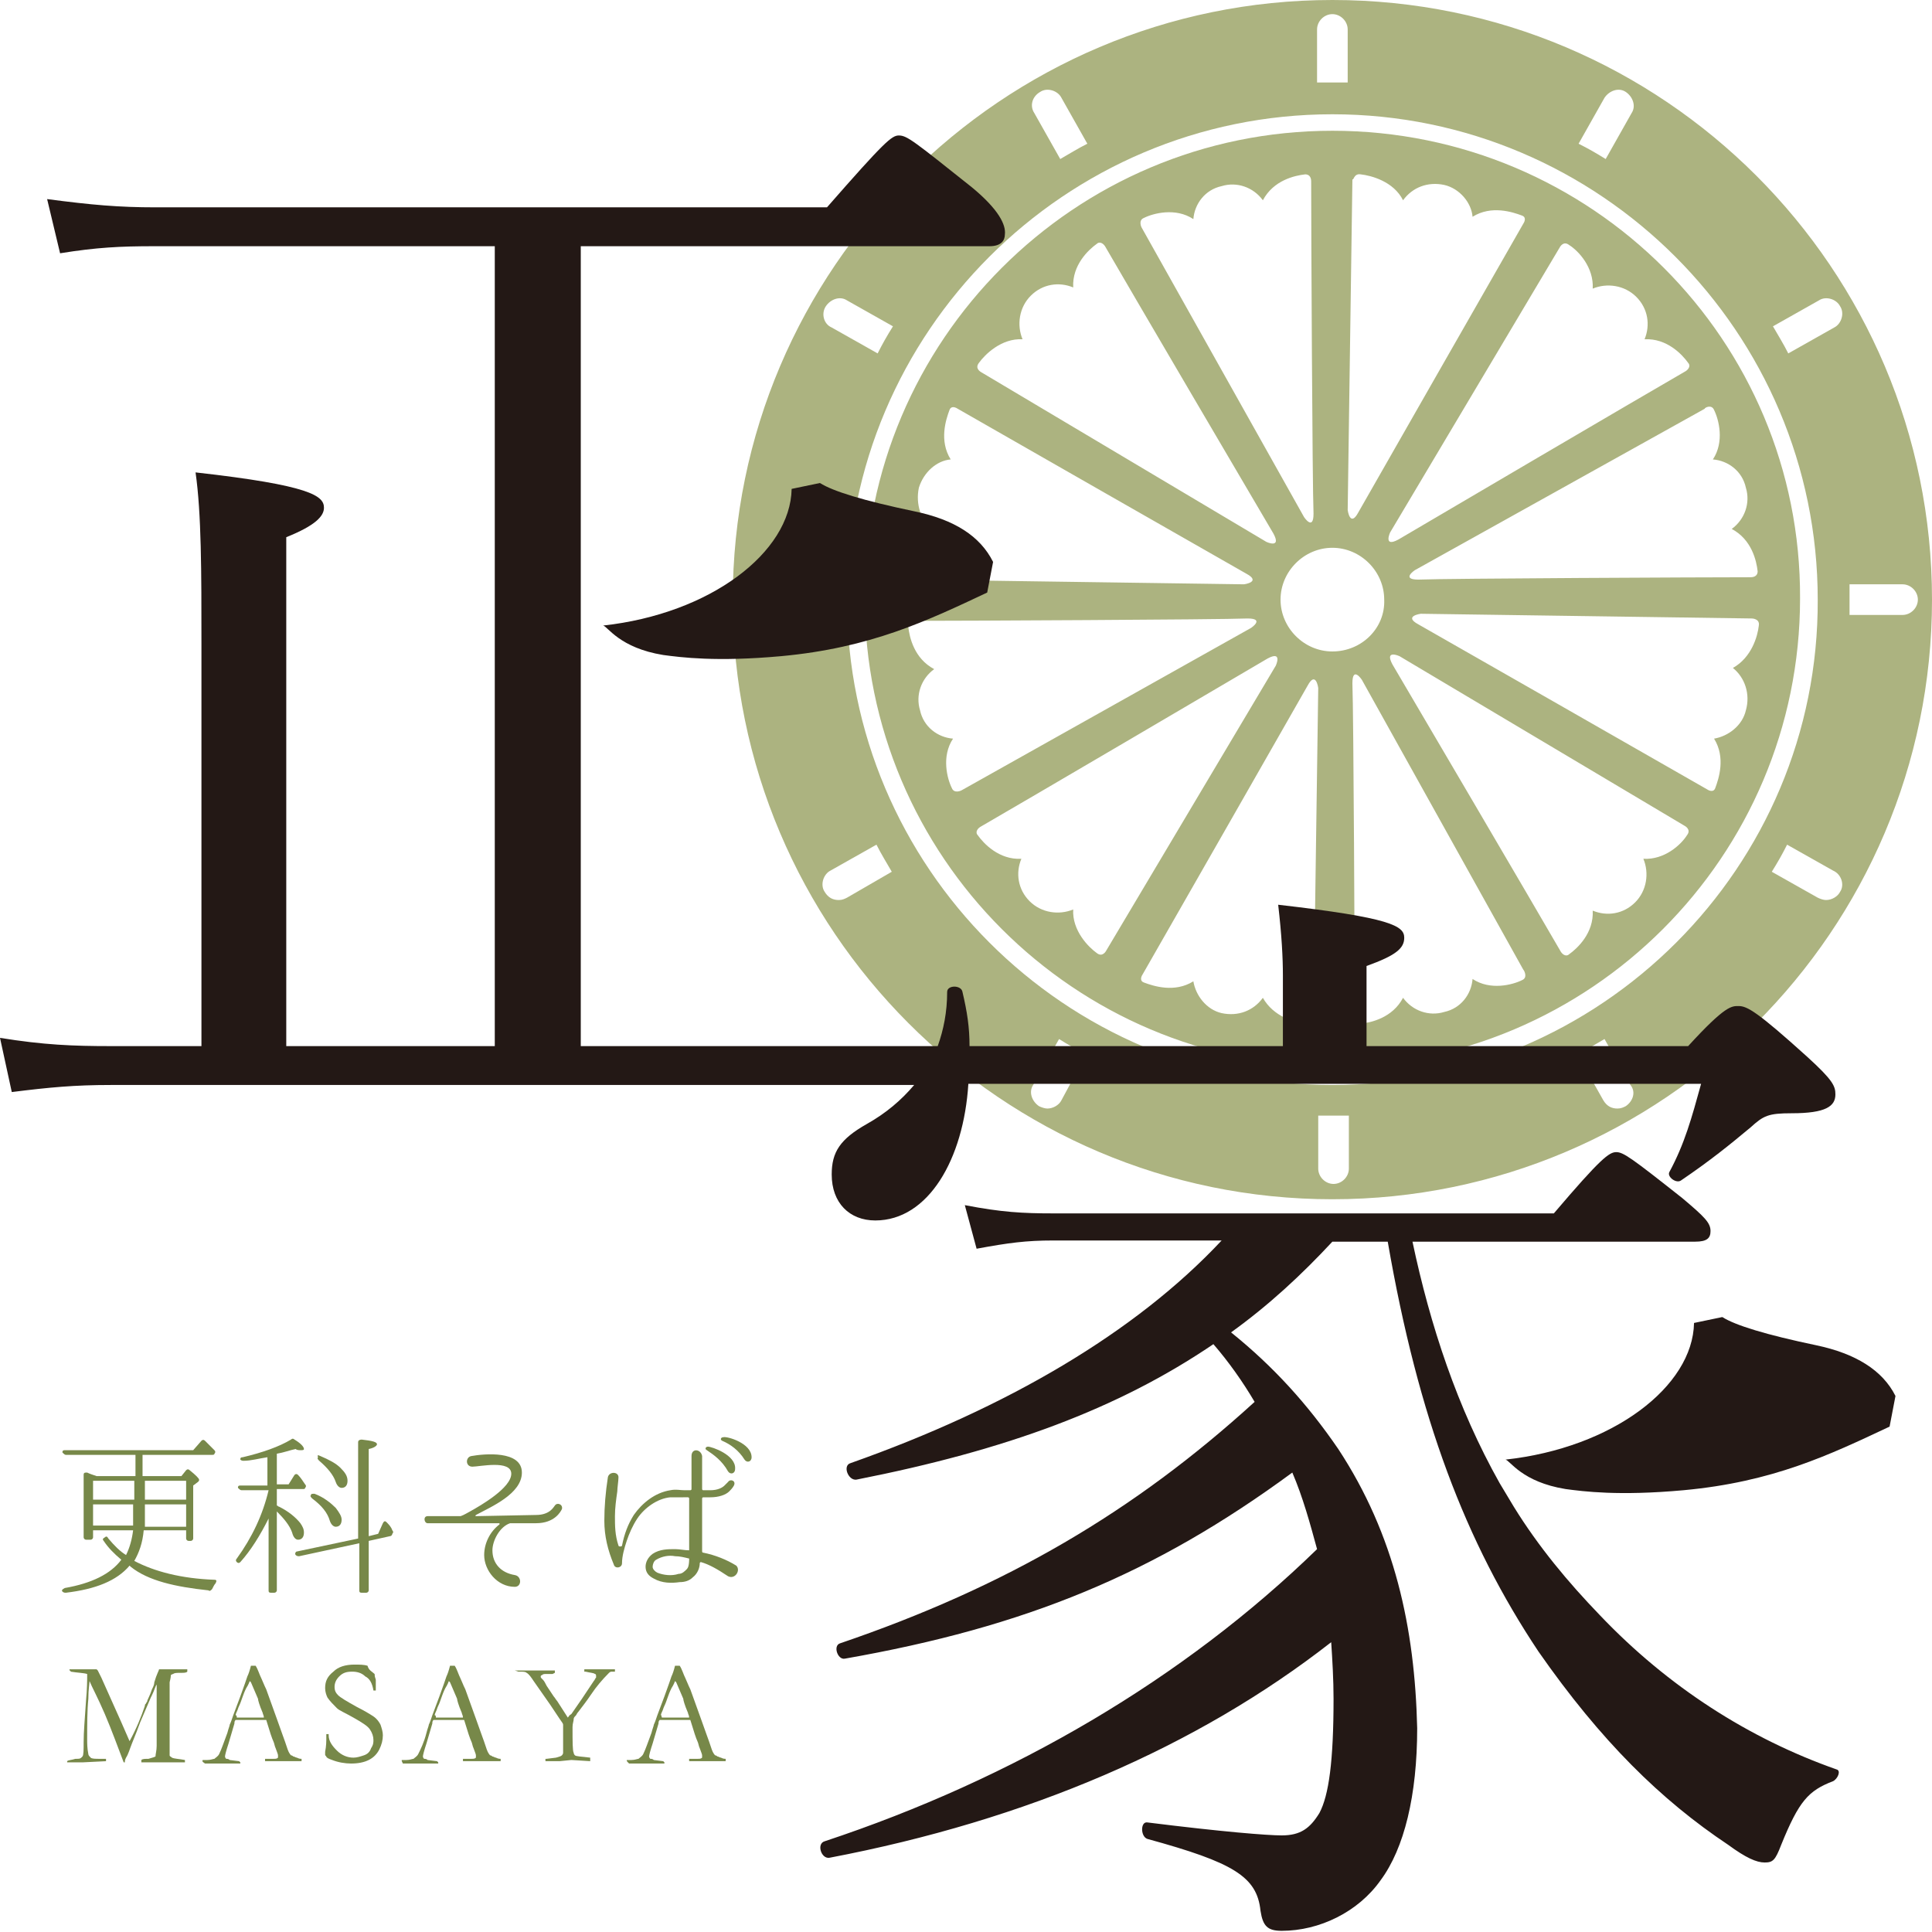 <?xml version="1.0" encoding="utf-8"?>
<!-- Generator: Adobe Illustrator 27.9.4, SVG Export Plug-In . SVG Version: 9.03 Build 54784)  -->
<svg version="1.1" id="レイヤー_1" xmlns="http://www.w3.org/2000/svg" xmlns:xlink="http://www.w3.org/1999/xlink" x="0px"
	 y="0px" width="164px" height="164px" viewBox="0 0 164 164" style="enable-background:new 0 0 164 164;" xml:space="preserve">
<style type="text/css">
	.st0{fill:#ACB380;}
	.st1{fill:#778849;}
	.st2{fill:#231815;}
</style>
<g>
	<g>
		<path class="st0" d="M113.1,0c-28,0-50.9,22.8-50.9,50.9c0,28,22.8,50.9,50.9,50.9c28,0,50.9-22.8,50.9-50.9
			C164,22.8,141.2,0,113.1,0z M136.2,8.3c0.4-0.6,1.2-0.9,1.8-0.5c0.6,0.4,0.9,1.2,0.5,1.8l-2.2,3.9c-0.8-0.5-1.5-0.9-2.3-1.3
			L136.2,8.3z M111.8,2.5c0-0.7,0.6-1.3,1.3-1.3c0.7,0,1.3,0.6,1.3,1.3V7c-0.4,0-0.9,0-1.3,0c-0.5,0-0.9,0-1.3,0V2.5z M88.3,7.8
			c0.6-0.4,1.5-0.1,1.8,0.5l2.2,3.9c-0.8,0.4-1.6,0.9-2.3,1.3l-2.2-3.9C87.4,9,87.6,8.2,88.3,7.8z M70.1,26c0.4-0.6,1.2-0.9,1.8-0.5
			l3.9,2.2c-0.5,0.8-0.9,1.5-1.3,2.3l-3.9-2.2C69.9,27.5,69.7,26.6,70.1,26z M69.3,52.2h-4.5c-0.7,0-1.3-0.6-1.3-1.3
			c0-0.7,0.6-1.3,1.3-1.3h4.5c0,0.4,0,0.9,0,1.3C69.2,51.3,69.3,51.8,69.3,52.2z M71.9,76.2c-0.2,0.1-0.4,0.2-0.7,0.2
			c-0.5,0-0.9-0.2-1.2-0.7c-0.4-0.6-0.1-1.5,0.5-1.8l3.9-2.2c0.4,0.8,0.9,1.6,1.3,2.3L71.9,76.2z M90.1,93.4
			c-0.2,0.4-0.7,0.7-1.2,0.7c-0.2,0-0.5-0.1-0.7-0.2c-0.6-0.4-0.9-1.2-0.5-1.8l2.2-3.9c0.8,0.5,1.5,0.9,2.3,1.3L90.1,93.4z
			 M114.5,99.2c0,0.7-0.6,1.3-1.3,1.3c-0.7,0-1.3-0.6-1.3-1.3v-4.5c0.4,0,0.9,0,1.3,0c0.4,0,0.9,0,1.3,0V99.2z M138,93.9
			c-0.2,0.1-0.4,0.2-0.7,0.2c-0.5,0-0.9-0.2-1.2-0.7l-2.2-3.9c0.8-0.4,1.6-0.9,2.3-1.3l2.2,3.9C138.9,92.7,138.6,93.5,138,93.9z
			 M113.1,92.1c-22.7,0-41.2-18.5-41.2-41.2c0-22.7,18.5-41.2,41.2-41.2c22.7,0,41.2,18.5,41.2,41.2
			C154.4,73.6,135.9,92.1,113.1,92.1z M156.2,75.7c-0.2,0.4-0.7,0.7-1.2,0.7c-0.2,0-0.5-0.1-0.7-0.2l-3.9-2.2
			c0.5-0.8,0.9-1.5,1.3-2.3l3.9,2.2C156.3,74.2,156.6,75.1,156.2,75.7z M155.7,27.8l-3.9,2.2c-0.4-0.8-0.9-1.6-1.3-2.3l3.9-2.2
			c0.6-0.4,1.5-0.1,1.8,0.5C156.6,26.6,156.3,27.5,155.7,27.8z M161.5,52.2H157c0-0.4,0-0.9,0-1.3c0-0.4,0-0.9,0-1.3h4.5
			c0.7,0,1.3,0.6,1.3,1.3C162.8,51.6,162.2,52.2,161.5,52.2z"/>
		<path class="st0" d="M113.1,11.1c-21.9,0-39.7,17.8-39.7,39.7c0,21.9,17.8,39.7,39.7,39.7c21.9,0,39.7-17.8,39.7-39.7
			C152.9,28.9,135.1,11.1,113.1,11.1z M145.5,34.8c0.4,0.8,0.9,2.7-0.1,4.2c1.3,0.1,2.5,1,2.8,2.4c0.4,1.3-0.1,2.7-1.2,3.5
			c1.7,0.9,2.1,2.7,2.2,3.6c0,0.3-0.2,0.5-0.6,0.5c-3.8,0-25.8,0.1-28.2,0.2c-1.5,0-0.3-0.8-0.3-0.8l24.6-13.7
			C144.7,34.6,145.3,34.3,145.5,34.8z M133.2,20.8c0.8,0.5,2.1,1.9,2,3.7c1.2-0.5,2.7-0.3,3.7,0.7c1,1,1.2,2.4,0.7,3.6
			c1.9-0.1,3.2,1.3,3.7,2c0.2,0.2,0.1,0.5-0.2,0.7c-3.3,1.9-22.2,13-24.4,14.3c-1.3,0.7-0.7-0.6-0.7-0.6L132.4,21
			C132.4,21,132.7,20.4,133.2,20.8z M115.5,14.8c0.9,0.1,2.8,0.6,3.6,2.2c0.8-1.1,2.1-1.6,3.5-1.3c1.3,0.3,2.3,1.5,2.4,2.7
			c1.6-1,3.4-0.4,4.2-0.1c0.3,0.1,0.3,0.4,0.1,0.7c-1.9,3.3-12.8,22.4-14,24.5c-0.7,1.3-0.9-0.2-0.9-0.2l0.4-28.1
			C114.9,15.4,114.9,14.7,115.5,14.8z M97.1,18.5c0.8-0.4,2.7-0.9,4.2,0.1c0.1-1.3,1-2.5,2.4-2.8c1.3-0.4,2.7,0.1,3.5,1.2
			c0.9-1.7,2.7-2.1,3.6-2.2c0.3,0,0.5,0.2,0.5,0.6c0,3.8,0.1,25.8,0.2,28.2c0,1.5-0.8,0.3-0.8,0.3L96.9,19.3
			C96.9,19.3,96.6,18.7,97.1,18.5z M83.1,30.8c0.5-0.7,1.9-2.1,3.7-2c-0.5-1.2-0.3-2.7,0.7-3.7c1-1,2.4-1.2,3.6-0.7
			c-0.1-1.9,1.3-3.2,2-3.7c0.2-0.2,0.5-0.1,0.7,0.2c1.9,3.3,13,22.2,14.3,24.4c0.7,1.3-0.6,0.7-0.6,0.7L83.3,31.6
			C83.3,31.6,82.7,31.3,83.1,30.8z M78,41.4c0.4-1.3,1.5-2.3,2.7-2.4c-1-1.6-0.4-3.4-0.1-4.2c0.1-0.3,0.4-0.3,0.7-0.1
			c3.3,1.9,22.4,12.8,24.5,14c1.3,0.7-0.2,0.9-0.2,0.9l-28.1-0.4c0,0-0.7,0-0.6-0.6c0.1-0.9,0.6-2.7,2.2-3.6
			C78.2,44.2,77.7,42.8,78,41.4z M80.8,66.9c-0.4-0.8-0.9-2.7,0.1-4.2c-1.3-0.1-2.5-1-2.8-2.4c-0.4-1.3,0.1-2.7,1.2-3.5
			c-1.7-0.9-2.1-2.7-2.2-3.6c0-0.3,0.2-0.5,0.6-0.5c3.8,0,25.8-0.1,28.2-0.2c1.5,0,0.3,0.8,0.3,0.8L81.6,67.1
			C81.6,67.1,81,67.4,80.8,66.9z M93.1,80.9c-0.7-0.5-2.1-1.9-2-3.7c-1.2,0.5-2.7,0.3-3.7-0.7c-1-1-1.2-2.4-0.7-3.6
			c-1.9,0.1-3.2-1.3-3.7-2c-0.2-0.2-0.1-0.5,0.2-0.7c3.3-1.9,22.2-13,24.4-14.3c1.3-0.7,0.7,0.6,0.7,0.6L93.9,80.7
			C93.9,80.7,93.6,81.3,93.1,80.9z M110.8,86.9c-0.9-0.1-2.7-0.6-3.6-2.2c-0.8,1.1-2.1,1.6-3.5,1.3c-1.3-0.3-2.2-1.5-2.4-2.7
			c-1.6,1-3.4,0.4-4.2,0.1c-0.3-0.1-0.3-0.4-0.1-0.7c1.9-3.3,12.8-22.4,14-24.5c0.7-1.3,0.9,0.2,0.9,0.2l-0.4,28.1
			C111.4,86.3,111.4,87,110.8,86.9z M113.1,55.3c-2.4,0-4.4-2-4.4-4.4c0-2.4,2-4.4,4.4-4.4c2.4,0,4.4,2,4.4,4.4
			C117.6,53.3,115.6,55.3,113.1,55.3z M129.2,83.2c-0.8,0.4-2.7,0.9-4.2-0.1c-0.1,1.3-1,2.5-2.4,2.8c-1.3,0.4-2.7-0.1-3.5-1.2
			c-0.9,1.7-2.7,2.1-3.6,2.2c-0.3,0-0.5-0.2-0.5-0.6c0-3.8-0.1-25.8-0.2-28.3c0-1.5,0.8-0.3,0.8-0.3l13.7,24.6
			C129.4,82.4,129.7,83,129.2,83.2z M143.2,70.9c-0.5,0.8-1.9,2.1-3.7,2c0.5,1.2,0.3,2.7-0.7,3.7c-1,1-2.4,1.2-3.6,0.7
			c0.1,1.9-1.3,3.2-2,3.7c-0.2,0.2-0.5,0.1-0.7-0.2c-1.9-3.3-13-22.2-14.3-24.4c-0.7-1.3,0.6-0.7,0.6-0.7L143,70.1
			C143,70.1,143.6,70.4,143.2,70.9z M148.2,60.3c-0.3,1.3-1.5,2.2-2.7,2.4c1,1.6,0.4,3.4,0.1,4.2c-0.1,0.3-0.4,0.3-0.7,0.1
			c-3.3-1.9-22.4-12.8-24.5-14c-1.3-0.7,0.2-0.9,0.2-0.9l28.1,0.4c0,0,0.7,0,0.6,0.6c-0.1,0.9-0.6,2.7-2.2,3.6
			C148.1,57.5,148.6,58.9,148.2,60.3z"/>
	</g>
	<g id="XMLID_46_">
		<g id="XMLID_423_">
			<path id="XMLID_437_" class="st1" d="M5.7,149.5c0.1-0.1,0.4-0.1,0.7-0.2c0.3,0,0.4,0,0.5-0.1c0,0,0.1-0.1,0.1-0.1
				c0.1-0.1,0.1-0.6,0.1-1.2c0-0.9,0.1-2,0.2-3.5c0.1-1.1,0.1-1.8,0.1-2.1v-0.2c-0.3-0.1-0.8-0.1-1.4-0.2c0-0.1-0.1-0.1-0.1-0.1
				c0,0,0-0.1,0-0.1c0.1,0,0.1,0,0.2,0c0,0,0.1,0,0.2,0c0.2,0,0.5,0,0.8,0c0.1,0,0.3,0,0.6,0c0.2,0,0.3,0,0.3,0c0.1,0,0.1,0,0.2,0
				c0,0,0.1,0.1,0.1,0.1l0.3,0.6l1.7,3.8l0.7,1.6c0.6-1.1,1-2.1,1.3-3c0-0.1,0-0.1,0.1-0.2c0-0.1,0.1-0.1,0.1-0.2
				c0-0.1,0.2-0.4,0.4-1c0.1-0.2,0.2-0.4,0.2-0.6c0.2-0.7,0.4-1,0.4-1.1c0.1,0,0.1,0,0.2,0c0.1,0,0.2,0,0.3,0c0.2,0,0.6,0,1.1,0
				c0.3,0,0.6,0,0.8,0c0,0,0,0.1,0,0.1c0,0,0,0.1,0,0.1c-0.1,0.1-0.3,0.1-0.5,0.1c-0.4,0-0.6,0-0.7,0.1c-0.1,0-0.2,0.1-0.2,0.1
				c0,0.1,0,0.2-0.1,0.6l0,0.3l0,0.3c0,0.6,0,1.6,0,3.1l0,1.2l0,0.8c0,0.3,0,0.5,0,0.5c0,0.1,0.1,0.1,0.2,0.2
				c0.2,0.1,0.6,0.1,1.1,0.2c0,0,0,0,0,0.1c0,0,0,0.1,0,0.1h-0.3c-0.2,0-0.5,0-0.8,0c-0.3,0-0.4,0-0.5,0c-0.8,0-1.4,0-1.7,0
				c-0.2,0-0.3,0-0.3,0c0,0-0.1,0-0.1,0v-0.1c0,0,0-0.1,0-0.1c0.1-0.1,0.3-0.1,0.6-0.1c0.3-0.1,0.4-0.1,0.6-0.2
				c0-0.2,0.1-0.5,0.1-0.9l0-1.2c0-0.1,0-0.4,0-0.7c0-0.4,0-1,0-1.8c0-0.7,0-1.2,0-1.5c-0.1,0.1-0.2,0.5-0.4,0.9l-0.1,0.2l0,0
				l-0.9,2.1l-0.3,0.8l-0.4,1c-0.2,0.5-0.3,0.9-0.5,1.2c-0.1,0.2-0.1,0.3-0.1,0.4l-0.1,0c-0.5-1.3-1-2.7-1.6-4.1
				c-0.6-1.4-1.1-2.3-1.3-2.8c0,0.2-0.1,0.7-0.1,1.5c-0.1,1-0.1,2.2-0.1,3.4c0,0.4,0,0.8,0.1,1.3c0,0.1,0.1,0.2,0.2,0.3
				c0.1,0.1,0.4,0.1,0.8,0.1c0.2,0,0.3,0,0.5,0c0,0.1,0,0.1,0,0.1c0,0,0,0.1,0,0.1L7,149.6c-0.1,0-0.4,0-0.6,0c-0.2,0-0.4,0-0.7,0
				L5.7,149.5z"/>
			<path id="XMLID_434_" class="st1" d="M17.2,149.4c0.1,0,0.1,0,0.2,0h0.1c0,0,0.1,0,0.1,0c0.3,0,0.5-0.1,0.6-0.1
				c0.1-0.1,0.3-0.2,0.4-0.4c0.2-0.4,0.4-1,0.7-1.8c0.1-0.4,0.2-0.6,0.2-0.7c0.1-0.2,0.2-0.5,0.3-0.8l0.6-1.6
				c0.1-0.3,0.3-0.8,0.6-1.7c0.1-0.2,0.2-0.5,0.3-0.9l0.2,0l0.2,0c0.2,0.3,0.3,0.7,0.5,1.1c0.1,0.2,0.2,0.5,0.4,0.9l0.9,2.5l0.5,1.4
				c0.3,0.8,0.4,1.2,0.5,1.4c0.1,0.2,0.2,0.3,0.2,0.3c0,0,0.1,0,0.2,0.1c0.1,0,0.2,0.1,0.3,0.1c0.2,0.1,0.3,0.1,0.4,0.1
				c0,0,0,0.1,0,0.1c0,0,0,0.1,0,0.1c-0.1,0-0.2,0-0.3,0c-0.2,0-0.6,0-1.1,0l-0.6,0l-0.7,0c0,0-0.1,0-0.1,0c-0.1,0-0.1,0-0.1,0h-0.1
				c0,0-0.1,0-0.1,0c0-0.1,0-0.1,0-0.2c0,0,0.1,0,0.1,0l0.6,0c0.2,0,0.3,0,0.4-0.1c0-0.1,0-0.1,0-0.2c0-0.1-0.1-0.3-0.2-0.6
				c-0.1-0.2-0.1-0.4-0.2-0.6c-0.1-0.2-0.3-0.8-0.6-1.8c-0.2,0-0.3,0-0.4,0l-1.3,0l-0.4,0c-0.1,0-0.3,0-0.5,0
				c-0.1,0.1-0.1,0.2-0.1,0.3l-0.5,1.7c-0.2,0.6-0.3,1-0.3,1.1c0,0,0,0.1,0.1,0.2c0.1,0,0.2,0,0.3,0.1l0.8,0.1c0,0,0.1,0.1,0.1,0.1
				c0,0,0,0,0,0.1c-0.2,0-0.3,0-0.4,0c-0.3,0-0.7,0-1.1,0c-0.2,0-0.3,0-0.4,0c-0.1,0-0.2,0-0.4,0c-0.1,0-0.2,0-0.3,0
				c-0.1,0-0.2,0-0.4,0v0C17.1,149.5,17.2,149.5,17.2,149.4z M20.1,145.8c0.4,0,0.9,0,1.5,0c0.3,0,0.6,0,0.8,0
				c0-0.2-0.1-0.3-0.1-0.4c-0.3-0.7-0.4-1.1-0.4-1.2l-0.6-1.4l-0.1-0.1c0,0-0.1,0.3-0.3,0.6c-0.3,0.6-0.4,1.1-0.6,1.5
				c-0.1,0.2-0.1,0.3-0.2,0.5c-0.1,0.2-0.1,0.3-0.1,0.3C20.1,145.6,20.1,145.7,20.1,145.8L20.1,145.8z"/>
			<path id="XMLID_432_" class="st1" d="M31.8,142.1c0,0.3,0.1,0.4,0.1,0.5l0,0.5c0,0.2,0,0.4,0,0.4c0,0-0.1,0-0.1,0l-0.1,0
				c-0.1-0.6-0.3-1-0.7-1.2c-0.3-0.3-0.7-0.4-1.1-0.4c-0.5,0-0.8,0.1-1.1,0.4c-0.3,0.3-0.4,0.6-0.4,0.9c0,0.3,0.1,0.5,0.3,0.7
				c0.2,0.2,0.7,0.5,1.6,1c0.6,0.3,1.1,0.6,1.4,0.8c0.3,0.2,0.5,0.5,0.6,0.7c0.1,0.3,0.2,0.6,0.2,0.9c0,0.4-0.1,0.8-0.3,1.2
				c-0.2,0.4-0.5,0.7-0.9,0.9c-0.4,0.2-0.9,0.3-1.5,0.3c-0.5,0-1.1-0.1-1.6-0.3c-0.3-0.1-0.5-0.2-0.5-0.3c-0.1-0.1-0.1-0.1-0.1-0.2
				c0,0,0-0.1,0-0.2c0.1-0.5,0.1-0.9,0.1-1.2c0-0.2,0-0.3,0-0.3c0,0,0,0,0.1,0c0,0,0.1,0,0.1,0c0,0,0,0.1,0,0.1
				c0,0.5,0.3,0.9,0.7,1.3c0.4,0.4,0.9,0.6,1.4,0.6c0.3,0,0.6-0.1,0.9-0.2c0.3-0.1,0.5-0.3,0.6-0.6c0.2-0.3,0.2-0.5,0.2-0.7
				c0-0.3-0.1-0.6-0.3-0.9c-0.2-0.3-0.7-0.6-1.4-1c-0.7-0.4-1.2-0.6-1.4-0.8c-0.3-0.3-0.6-0.6-0.8-0.9c-0.1-0.2-0.2-0.5-0.2-0.8
				c0-0.6,0.2-1,0.7-1.4c0.4-0.4,1-0.6,1.8-0.6c0.4,0,0.8,0,1.1,0.1C31.3,141.8,31.6,141.9,31.8,142.1z"/>
			<path id="XMLID_429_" class="st1" d="M34.1,149.4c0.1,0,0.1,0,0.2,0h0.1c0,0,0.1,0,0.1,0c0.3,0,0.5-0.1,0.6-0.1
				c0.1-0.1,0.3-0.2,0.4-0.4c0.2-0.4,0.5-1,0.7-1.8c0.1-0.4,0.2-0.6,0.2-0.7c0.1-0.2,0.2-0.5,0.3-0.8l0.6-1.6
				c0.1-0.3,0.3-0.8,0.6-1.7c0.1-0.2,0.2-0.5,0.3-0.9l0.2,0l0.2,0c0.2,0.3,0.3,0.7,0.5,1.1c0.1,0.2,0.2,0.5,0.4,0.9l0.9,2.5l0.5,1.4
				c0.3,0.8,0.4,1.2,0.5,1.4c0.1,0.2,0.2,0.3,0.2,0.3c0,0,0.1,0,0.2,0.1c0.1,0,0.2,0.1,0.3,0.1c0.2,0.1,0.3,0.1,0.4,0.1
				c0,0,0,0.1,0,0.1c0,0,0,0.1,0,0.1c-0.1,0-0.2,0-0.3,0c-0.2,0-0.6,0-1.1,0l-0.6,0l-0.7,0c-0.1,0-0.1,0-0.2,0c0,0-0.1,0-0.1,0h-0.1
				c0,0-0.1,0-0.1,0c0-0.1,0-0.1,0-0.2c0,0,0.1,0,0.1,0l0.6,0c0.2,0,0.3,0,0.4-0.1c0-0.1,0-0.1,0-0.2c0-0.1-0.1-0.3-0.2-0.6
				c-0.1-0.2-0.1-0.4-0.2-0.6c-0.1-0.2-0.3-0.8-0.6-1.8c-0.2,0-0.3,0-0.4,0l-1.3,0l-0.4,0c-0.1,0-0.3,0-0.5,0
				c-0.1,0.1-0.1,0.2-0.1,0.3l-0.5,1.7c-0.2,0.6-0.3,1-0.3,1.1c0,0,0,0.1,0.1,0.2c0.1,0,0.2,0,0.3,0.1l0.8,0.1c0,0,0.1,0.1,0.1,0.1
				c0,0,0,0,0,0.1c-0.2,0-0.3,0-0.4,0c-0.3,0-0.7,0-1.1,0c-0.2,0-0.3,0-0.4,0c-0.1,0-0.2,0-0.4,0c-0.1,0-0.2,0-0.3,0
				c-0.1,0-0.2,0-0.4,0v0C34.1,149.5,34.1,149.5,34.1,149.4z M37,145.8c0.4,0,0.9,0,1.5,0c0.3,0,0.6,0,0.8,0c0-0.2-0.1-0.3-0.1-0.4
				c-0.3-0.7-0.4-1.1-0.4-1.2l-0.6-1.4l-0.1-0.1c0,0-0.1,0.3-0.3,0.6c-0.3,0.6-0.4,1.1-0.6,1.5c-0.1,0.2-0.1,0.3-0.2,0.5
				c-0.1,0.2-0.1,0.3-0.1,0.3C37,145.6,37,145.7,37,145.8L37,145.8z"/>
			<path id="XMLID_427_" class="st1" d="M43.7,141.8H44c0.1,0,0.3,0,0.7,0c0.6,0,1,0,1.4,0l0.7,0c0.1,0,0.2,0,0.3,0c0,0,0,0.1,0,0.1
				v0.1l-0.2,0.1h-0.1l-0.3,0l-0.2,0c-0.1,0-0.2,0-0.3,0.1c-0.1,0-0.1,0.1-0.1,0.1c0,0.1,0,0.1,0.1,0.2c0,0,0.1,0.1,0.1,0.1
				c0.1,0.1,0.2,0.3,0.3,0.5c0.2,0.3,0.4,0.6,0.6,0.9c0.1,0.1,0.2,0.3,0.3,0.4l0.9,1.4c0.1-0.1,0.1-0.2,0.3-0.3l0.9-1.3l1-1.5
				c0.1-0.1,0.1-0.2,0.2-0.3c0,0,0-0.1,0-0.1c0-0.1,0-0.2-0.1-0.2c-0.1-0.1-0.4-0.1-0.8-0.2c0,0-0.1,0-0.1,0c0,0,0-0.1,0-0.1
				c0,0,0-0.1,0-0.1l0.3,0l1.1,0l0.9,0c0,0,0.1,0,0.3,0l0,0.2c0,0-0.1,0-0.1,0l-0.1,0c0,0-0.1,0-0.1,0c-0.1,0-0.2,0.1-0.2,0.1
				c-0.6,0.6-1.1,1.2-1.5,1.8c-0.4,0.6-0.8,1.1-1.1,1.5c-0.1,0.1-0.2,0.3-0.2,0.3c-0.1,0.1-0.2,0.2-0.2,0.3c0,0.2-0.1,0.4-0.1,0.7
				c0,1.3,0,2,0.1,2.2c0,0.1,0.1,0.2,0.1,0.2c0.1,0.1,0.5,0.1,1.3,0.2v0.1c0,0,0,0.1,0,0.2l-1.6-0.1l-1,0.1h-0.9c-0.1,0-0.2,0-0.3,0
				c0,0,0-0.1,0-0.1c0,0,0,0,0-0.1c0,0,0.1,0,0.1,0l0.8-0.1c0.3-0.1,0.4-0.1,0.5-0.2c0,0,0.1-0.1,0.1-0.2c0-0.1,0-0.6,0-1.7
				c0-0.4,0-0.6,0-0.7c0-0.1-0.1-0.2-0.3-0.5l-0.8-1.2l-1.4-2c-0.2-0.3-0.4-0.6-0.6-0.7c-0.1-0.1-0.3-0.1-0.6-0.1c0,0-0.1,0-0.1,0
				L43.7,141.8z"/>
			<path id="XMLID_424_" class="st1" d="M53.2,149.4c0.1,0,0.1,0,0.2,0h0.1c0,0,0.1,0,0.1,0c0.3,0,0.5-0.1,0.6-0.1
				c0.1-0.1,0.3-0.2,0.4-0.4c0.2-0.4,0.4-1,0.7-1.8c0.1-0.4,0.2-0.6,0.2-0.7c0.1-0.2,0.2-0.5,0.3-0.8l0.6-1.6
				c0.1-0.3,0.3-0.8,0.6-1.7c0.1-0.2,0.2-0.5,0.3-0.9l0.2,0l0.2,0c0.2,0.3,0.3,0.7,0.5,1.1c0.1,0.2,0.2,0.5,0.4,0.9l0.9,2.5l0.5,1.4
				c0.3,0.8,0.4,1.2,0.5,1.4c0.1,0.2,0.2,0.3,0.2,0.3c0,0,0.1,0,0.2,0.1c0.1,0,0.2,0.1,0.3,0.1c0.2,0.1,0.3,0.1,0.4,0.1
				c0,0,0,0.1,0,0.1c0,0,0,0.1,0,0.1c-0.1,0-0.2,0-0.3,0c-0.2,0-0.6,0-1.1,0l-0.6,0l-0.7,0c0,0-0.1,0-0.1,0c-0.1,0-0.1,0-0.1,0h-0.1
				c0,0-0.1,0-0.1,0c0-0.1,0-0.1,0-0.2c0,0,0.1,0,0.1,0l0.6,0c0.2,0,0.3,0,0.4-0.1c0-0.1,0-0.1,0-0.2c0-0.1-0.1-0.3-0.2-0.6
				c-0.1-0.2-0.1-0.4-0.2-0.6c-0.1-0.2-0.3-0.8-0.6-1.8c-0.2,0-0.3,0-0.4,0l-1.3,0l-0.4,0c-0.1,0-0.3,0-0.5,0
				c-0.1,0.1-0.1,0.2-0.1,0.3l-0.5,1.7c-0.2,0.6-0.3,1-0.3,1.1c0,0,0,0.1,0.1,0.2c0.1,0,0.2,0,0.3,0.1l0.8,0.1c0,0,0.1,0.1,0.1,0.1
				c0,0,0,0,0,0.1c-0.2,0-0.3,0-0.4,0c-0.3,0-0.7,0-1.1,0c-0.2,0-0.3,0-0.4,0c-0.1,0-0.2,0-0.4,0c-0.1,0-0.2,0-0.3,0
				c-0.1,0-0.2,0-0.4,0v0C53.2,149.5,53.2,149.5,53.2,149.4z M56.2,145.8c0.4,0,0.9,0,1.5,0c0.3,0,0.6,0,0.8,0
				c0-0.2-0.1-0.3-0.1-0.4c-0.3-0.7-0.4-1.1-0.4-1.2l-0.6-1.4l-0.1-0.1c0,0-0.1,0.3-0.3,0.6c-0.3,0.6-0.4,1.1-0.6,1.5
				c-0.1,0.2-0.1,0.3-0.2,0.5c-0.1,0.2-0.1,0.3-0.1,0.3C56.2,145.6,56.1,145.7,56.2,145.8L56.2,145.8z"/>
		</g>
		<g id="XMLID_369_">
			<path id="XMLID_48_" class="st1" d="M15.8,129.9h-3.6c-0.1,1.1-0.4,1.9-0.8,2.6c1.7,0.9,4,1.5,6.8,1.6c0.2,0,0.2,0.1,0.1,0.3
				c-0.1,0.1-0.2,0.3-0.3,0.5c-0.1,0.1-0.2,0.2-0.3,0.1c-2.8-0.3-5.1-0.8-6.6-2l-0.1-0.1c-1.1,1.3-2.9,2-5.4,2.3
				c-0.1,0-0.2,0-0.3-0.1c-0.1-0.1,0-0.2,0.2-0.3c2.3-0.4,3.9-1.2,4.8-2.4c-0.6-0.5-1.1-1-1.5-1.6c-0.1-0.1-0.1-0.2,0.1-0.3
				c0.1-0.1,0.2-0.1,0.3,0.1c0.5,0.6,1,1.1,1.5,1.4c0.3-0.6,0.5-1.3,0.6-2.1H7.9v0.6c0,0.1-0.1,0.2-0.2,0.2H7.3
				c-0.1,0-0.2-0.1-0.2-0.2v-5.3c0-0.2,0.1-0.2,0.3-0.2c0.2,0.1,0.5,0.2,0.8,0.3h3.3v-1.8H5.6c-0.1,0-0.2-0.1-0.3-0.2
				c0-0.1,0-0.2,0.2-0.2h10.9l0.7-0.8c0.1-0.1,0.2-0.1,0.3,0c0.2,0.2,0.5,0.5,0.8,0.8c0.1,0.1,0.1,0.2,0,0.3c0,0.1-0.1,0.1-0.3,0.1
				h-5.8v1.8h3.3l0.4-0.5c0.1-0.1,0.2-0.1,0.3,0c0.5,0.4,0.8,0.7,0.8,0.8c0,0.1,0,0.1-0.1,0.2l-0.4,0.3v4.5c0,0.1-0.1,0.2-0.2,0.2
				H16c-0.1,0-0.2-0.1-0.2-0.2V129.9z M7.9,125.7v1.6h3.5v-1.6H7.9z M11.4,127.7H7.9v1.8h3.4c0-0.4,0-0.8,0-1.4V127.7z M15.8,129.5
				v-1.8h-3.5v0.4c0,0.6,0,1,0,1.5H15.8z M12.3,125.7v1.6h3.5v-1.6H12.3z"/>
			<path id="XMLID_412_" class="st1" d="M22.8,128.9c-0.7,1.4-1.5,2.7-2.4,3.7c-0.1,0.1-0.2,0.1-0.3,0c-0.1-0.1-0.1-0.2,0-0.3
				c1.3-1.8,2.2-3.7,2.7-5.8h-2.3c-0.1,0-0.2-0.1-0.3-0.2c0-0.1,0-0.2,0.2-0.2h2.3v-2.4c-0.7,0.1-1.4,0.3-2,0.3
				c-0.1,0-0.2,0-0.3-0.1c0-0.1,0-0.2,0.2-0.2c1.7-0.4,3.1-0.9,4.1-1.5c0.1-0.1,0.2-0.1,0.3,0c0.5,0.3,0.8,0.6,0.8,0.8
				c0,0.1-0.1,0.1-0.3,0.1c-0.1,0-0.3,0-0.4-0.1c-0.5,0.1-1,0.3-1.6,0.4v2.6h1l0.5-0.8c0.1-0.1,0.2-0.1,0.3,0
				c0.2,0.2,0.4,0.5,0.6,0.8c0.1,0.1,0.1,0.2,0,0.3c0,0.1-0.1,0.1-0.2,0.1h-2.2v1.4c0.1,0,0.1,0.1,0.2,0.1c0.8,0.4,1.4,0.9,1.8,1.4
				c0.2,0.3,0.3,0.5,0.3,0.8c0,0.4-0.2,0.6-0.5,0.6c-0.2,0-0.4-0.2-0.5-0.6c-0.2-0.6-0.7-1.2-1.3-1.8v6.7c0,0.1-0.1,0.2-0.2,0.2H23
				c-0.2,0-0.2-0.1-0.2-0.2V128.9z M30.4,130.6v-8.2c0-0.1,0.1-0.2,0.3-0.2c0.9,0.1,1.3,0.2,1.3,0.4c0,0.1-0.2,0.3-0.7,0.4v7.4
				l0.8-0.2l0.4-0.9c0.1-0.2,0.2-0.2,0.3-0.1c0.2,0.2,0.4,0.4,0.5,0.7c0.1,0.1,0.1,0.2,0,0.3c0,0.1-0.1,0.2-0.2,0.2l-1.8,0.4v4.2
				c0,0.1-0.1,0.2-0.2,0.2h-0.4c-0.2,0-0.2-0.1-0.2-0.2v-4l-5.1,1.1c-0.1,0-0.2,0-0.3-0.1v0c-0.1-0.1,0-0.3,0.1-0.3L30.4,130.6z
				 M26.7,126.8c0.8,0.3,1.4,0.8,1.8,1.2c0.3,0.4,0.5,0.7,0.5,1c0,0.4-0.2,0.6-0.5,0.6c-0.2,0-0.4-0.2-0.5-0.5
				c-0.2-0.7-0.7-1.3-1.5-1.9c-0.1-0.1-0.2-0.2-0.1-0.3C26.4,126.8,26.5,126.8,26.7,126.8z M27.2,123.6c0.7,0.3,1.3,0.6,1.7,1
				c0.4,0.4,0.6,0.7,0.6,1.1c0,0.4-0.2,0.6-0.5,0.6c-0.2,0-0.4-0.2-0.5-0.5c-0.2-0.6-0.7-1.2-1.4-1.8c-0.1-0.1-0.2-0.2-0.1-0.3
				C26.9,123.5,27,123.5,27.2,123.6z"/>
			<path id="XMLID_410_" class="st1" d="M45.5,128.6c1.2,0,1.5-0.7,1.6-0.8c0.2-0.3,0.7-0.1,0.6,0.3c-0.1,0.2-0.6,1.2-2.2,1.2
				c0,0-2.1,0-2.2,0c-0.9,0.3-1.5,1.5-1.5,2.3c0,1.1,0.7,1.9,1.9,2.1c0.6,0.1,0.6,1,0,1c-1.5,0-2.6-1.4-2.6-2.7c0-1,0.5-2,1.3-2.6
				c0,0,0-0.1,0-0.1l-6.1,0c-0.3,0-0.4-0.6,0-0.6c0,0,2.5,0,2.8,0c0.3-0.1,0.6-0.3,0.8-0.4c0.9-0.5,3.5-2,3.5-3.2
				c0-1.2-2.7-0.6-3.3-0.6c-0.6,0-0.6-0.8-0.1-0.9c1.1-0.2,4.3-0.5,4.3,1.4c0,1.8-2.6,2.9-3.9,3.6c0,0-0.1,0.1,0,0.1L45.5,128.6z"/>
			<path id="XMLID_370_" class="st1" d="M61.8,133.8c-0.9-0.6-1.6-1-2.3-1.2c0,0-0.1,0-0.1,0.1c0,0.4-0.2,0.9-0.6,1.2
				c-0.3,0.3-0.7,0.4-1.1,0.4c-0.7,0.1-1.5,0.1-2.2-0.3c-0.4-0.2-0.7-0.5-0.7-1c0-0.4,0.2-0.8,0.6-1.1c0.6-0.4,1.3-0.4,1.9-0.4
				c0.4,0,0.8,0.1,1.2,0.1c0,0,0,0,0,0v-4.4c0,0,0-0.1-0.1-0.1H58c-0.4,0-0.8,0-1.1,0c-1.1,0.1-2.2,0.9-2.8,1.8
				c-0.4,0.6-0.7,1.3-0.9,1.9c-0.2,0.6-0.4,1.3-0.4,1.9c0,0.4-0.6,0.5-0.7,0.1c-0.5-1.2-0.8-2.4-0.8-3.7c0-1.2,0.1-2.4,0.3-3.7
				c0.1-0.5,0.9-0.5,0.9,0c0,0.3-0.1,0.9-0.1,1.2c-0.1,0.7-0.2,1.4-0.2,2.1c0,0.8,0,1.6,0.3,2.5c0,0.1,0.3,0.1,0.3,0
				c0.2-1,0.5-1.8,1-2.6c0.7-1,1.8-1.9,3.1-2.1c0.5-0.1,0.8,0,1.2,0h0.5c0,0,0.1,0,0.1-0.1l0-2.8c0-0.7,0.8-0.6,0.9,0v2.8
				c0,0,0,0.1,0.1,0.1h0.6c0.6,0,1-0.2,1.2-0.4c0.1-0.1,0.2-0.2,0.3-0.3c0.2-0.3,0.7-0.1,0.5,0.3v0c-0.1,0.2-0.3,0.4-0.4,0.5
				c-0.3,0.3-0.9,0.5-1.6,0.5h-0.6c0,0-0.1,0-0.1,0.1v4.5c0,0,0,0.1,0.1,0.1c1,0.2,2,0.6,2.8,1.1C62.9,133.3,62.4,134.1,61.8,133.8z
				 M58.5,132.3c-0.4-0.1-0.8-0.2-1.2-0.2c-0.5-0.1-1.1,0-1.6,0.3c-0.2,0.1-0.3,0.4-0.3,0.6c0,0.2,0.2,0.4,0.4,0.5
				c0.5,0.2,1.2,0.3,1.8,0.1c0.3,0,0.5-0.2,0.7-0.4C58.4,133.1,58.5,132.9,58.5,132.3C58.6,132.3,58.5,132.3,58.5,132.3z
				 M62.4,124.7c0,0.4-0.4,0.5-0.6,0.2c-0.5-0.9-1.2-1.4-1.8-1.8c-0.2-0.1-0.1-0.3,0.1-0.3C60.4,122.8,62.5,123.5,62.4,124.7z
				 M63.8,123.7c0,0.4-0.4,0.5-0.6,0.2c-0.5-0.8-1.2-1.3-1.9-1.6c-0.2-0.1-0.1-0.3,0.1-0.3C61.7,121.9,63.8,122.5,63.8,123.7z"/>
		</g>
	</g>
	<g>
		<path class="st2" d="M77.6,43.4c-4.3-0.9-6.9-1.7-8-2.4l-2.4,0.5c-0.1,5.4-6.9,10.6-16,11.6c0.4,0.1,1.4,1.9,5.1,2.5
			c1.5,0.2,4.5,0.6,10,0.1c7.6-0.7,12.4-3,17.5-5.4l0.5-2.6C83.2,45.5,81,44.1,77.6,43.4z"/>
		<path class="st2" d="M154.2,114.2c-4.3-0.9-6.9-1.7-8-2.4l-2.4,0.5c-0.1,5.4-6.9,10.6-16,11.6c0.4,0.1,1.4,1.9,5.1,2.5
			c1.5,0.2,4.5,0.6,10,0.1c7.6-0.7,12.4-3,17.5-5.4l0.5-2.6C159.8,116.3,157.5,114.9,154.2,114.2z"/>
		<path class="st2" d="M155.9,150.2c-7.4-2.6-14.3-7-20.1-13.1c-2.7-2.8-5.2-5.8-7.3-9.2l-1.2-2c-3.6-6.4-5.9-13.4-7.4-20.5h24
			c1,0,1.3-0.3,1.3-0.9c0-0.7-0.5-1.2-2.4-2.8c-4.3-3.4-5-3.9-5.6-3.9c-0.6,0-1.3,0.5-5.3,5.2H89.4c-2.6,0-4.4-0.1-7.5-0.7l1,3.7
			c2.7-0.5,4.2-0.7,6.5-0.7h14.3c-7.3,7.8-18.2,14.2-31.5,18.9c-0.7,0.2-0.2,1.5,0.5,1.4c12.7-2.5,22.2-6,30.3-11.5
			c1.3,1.5,2.5,3.2,3.5,4.9c-10.2,9.3-21.1,15.7-35.2,20.5c-0.6,0.2-0.2,1.4,0.4,1.3c15.4-2.7,26.3-7.2,38-15.8
			c0.9,2.1,1.5,4.3,2.1,6.5C100.5,142.5,86,151,70,156.3c-0.7,0.2-0.3,1.5,0.4,1.4c16.8-3.2,31.2-9.4,42.6-18.3
			c0.1,1.5,0.2,3.2,0.2,4.8c0,5.3-0.4,8.2-1.2,9.7c-0.8,1.3-1.6,1.9-3.2,1.9c-1.2,0-5-0.3-11.4-1.1c-0.6-0.1-0.6,1.2,0,1.4
			c7.3,2,9.3,3.2,9.6,6.1c0.2,1.3,0.6,1.7,1.8,1.7c3.2,0,6.5-1.6,8.4-4.3c2-2.7,3.1-7.2,3.1-12.9c-0.2-8.5-1.9-16.4-6.7-23.7
			c-2.6-3.8-5.5-7-9.1-9.9c3.2-2.3,6-4.9,8.6-7.7h4.7c2.6,15,6.6,25.5,12.8,34.8c5.3,7.6,10.4,12.6,16.1,16.4
			c1.5,1.1,2.4,1.5,3.1,1.5c0.7,0,0.9-0.2,1.4-1.5c1.5-3.7,2.3-4.6,4.4-5.4C156,151,156.3,150.3,155.9,150.2z"/>
		<path class="st2" d="M73.6,95.4c-2.3,1.3-3,2.4-3,4.3c0,2.4,1.5,3.9,3.7,3.9c4.5,0,7.5-5.2,7.9-11.6h62.2
			c-0.8,2.9-1.4,5.1-2.7,7.5c-0.2,0.4,0.6,1,1,0.7c2.5-1.7,4.1-3,5.9-4.5c1.1-1,1.5-1.2,3.5-1.2c2.9,0,3.7-0.6,3.7-1.6
			c0-0.7-0.2-1.2-2.4-3.2c-4.2-3.8-5.1-4.3-5.8-4.3c-0.6,0-1.1-0.1-4.3,3.4H116V82c2.5-0.9,3.2-1.5,3.2-2.4c0-1-1.1-1.7-10.7-2.8
			c0.3,2.6,0.4,4.5,0.4,6v6H82.3c0-1.6-0.2-2.9-0.6-4.6c-0.1-0.6-1.3-0.6-1.3,0c0,1.7-0.3,3.2-0.8,4.6H49.3V52.9v-2.4V20.9H84
			c1,0,1.3-0.5,1.3-1c0.1-0.8-0.5-2.1-2.8-4c-4.9-3.9-5.5-4.4-6.2-4.4c-0.6,0-1.2,0.5-6.1,6.1H13.2c-3.1,0-5.4-0.2-9.2-0.7l1.1,4.6
			c3.1-0.5,5.1-0.6,8-0.6H42v67.9H24.3V45.6c2.5-1,3.2-1.8,3.2-2.5c0-1-1.1-1.9-10.9-3c0.5,3.5,0.5,8.4,0.5,14.5v34.2H9.4
			c-3.2,0-5.7-0.1-9.4-0.7l1,4.6c3.2-0.4,5.3-0.6,8.4-0.6h68.2C76.5,93.4,75.2,94.5,73.6,95.4z"/>
	</g>
</g>
</svg>
